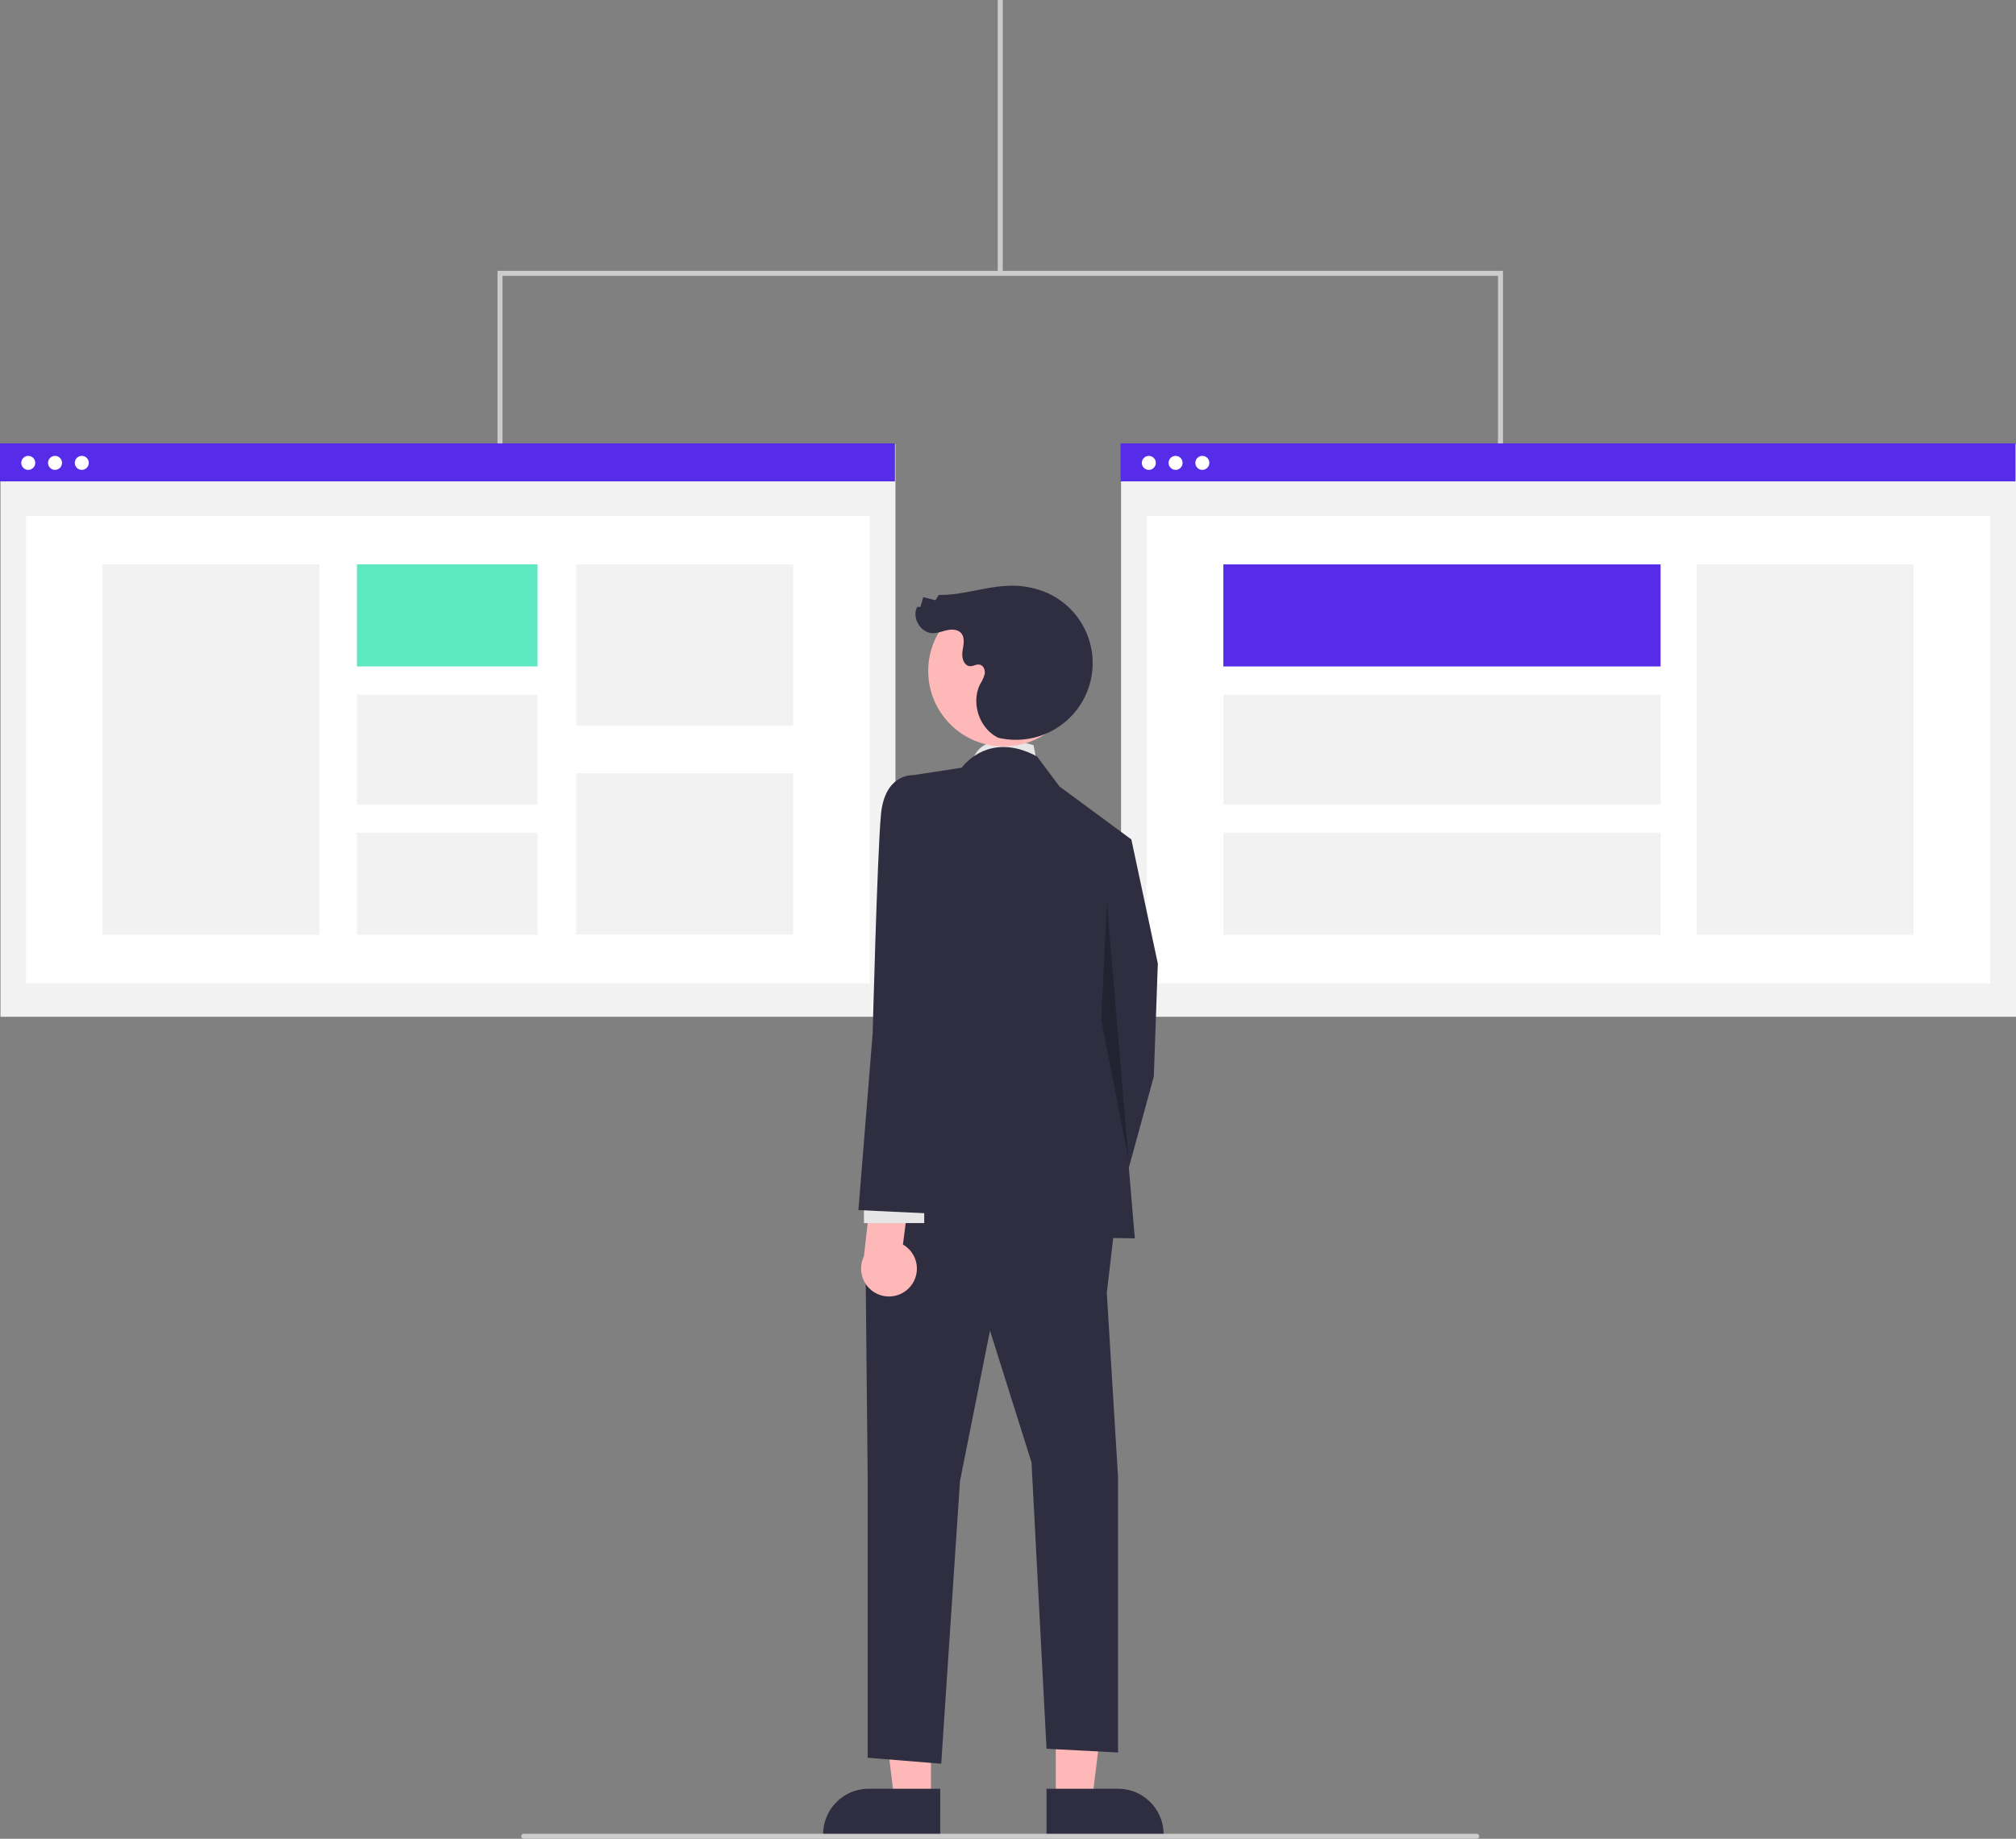 <?xml version="1.0" encoding="utf-8"?>
<svg id="ab_test_choix_decision" xmlns="http://www.w3.org/2000/svg" width="806" height="735.3" viewBox="0 0 806 735.3">
  <rect x="0" y="0" width="806" height="735.3" fill="#808080" stroke="none"/>
  <rect id="Rectangle_2698" data-name="Rectangle 2698" width="357.8" height="229.1" transform="translate(0.2 177.5)" fill="#f2f2f2"/>
  <rect id="Rectangle_2699" data-name="Rectangle 2699" width="337.3" height="186.9" transform="translate(10.4 206.3)" fill="#fff"/>
  <rect id="Rectangle_2700" data-name="Rectangle 2700" width="357.8" height="15.2" transform="translate(0 177.3)" fill="#572ce8"/>
  <circle id="Ellipse_1540" data-name="Ellipse 1540" cx="2.8" cy="2.8" r="2.8" transform="translate(8.5 182.3)" fill="#fff"/>
  <circle id="Ellipse_1541" data-name="Ellipse 1541" cx="2.8" cy="2.8" r="2.8" transform="translate(19.2 182.3)" fill="#fff"/>
  <circle id="Ellipse_1542" data-name="Ellipse 1542" cx="2.8" cy="2.8" r="2.8" transform="translate(29.9 182.3)" fill="#fff"/>
  <rect id="Rectangle_2701" data-name="Rectangle 2701" width="86.7" height="148.1" transform="translate(41 225.7)" fill="#f2f2f2"/>
  <rect id="Rectangle_2702" data-name="Rectangle 2702" width="72.2" height="40.8" transform="translate(142.7 225.7)" fill="#5de8c1"/>
  <rect id="Rectangle_2703" data-name="Rectangle 2703" width="72.2" height="43.9" transform="translate(142.7 277.8)" fill="#f2f2f2"/>
  <rect id="Rectangle_2704" data-name="Rectangle 2704" width="72.2" height="40.8" transform="translate(142.7 333)" fill="#f2f2f2"/>
  <rect id="Rectangle_2705" data-name="Rectangle 2705" width="86.7" height="64.5" transform="translate(230.4 225.7)" fill="#f2f2f2"/>
  <rect id="Rectangle_2706" data-name="Rectangle 2706" width="86.7" height="64.5" transform="translate(230.4 309.2)" fill="#f2f2f2"/>
  <rect id="Rectangle_2707" data-name="Rectangle 2707" width="357.8" height="229.1" transform="translate(448.2 177.5)" fill="#f2f2f2"/>
  <rect id="Rectangle_2708" data-name="Rectangle 2708" width="337.3" height="186.9" transform="translate(458.4 206.3)" fill="#fff"/>
  <rect id="Rectangle_2709" data-name="Rectangle 2709" width="357.8" height="15.2" transform="translate(448 177.3)" fill="#572ce8"/>
  <circle id="Ellipse_1543" data-name="Ellipse 1543" cx="2.8" cy="2.8" r="2.8" transform="translate(456.5 182.3)" fill="#fff"/>
  <circle id="Ellipse_1544" data-name="Ellipse 1544" cx="2.8" cy="2.8" r="2.8" transform="translate(467.2 182.3)" fill="#fff"/>
  <circle id="Ellipse_1545" data-name="Ellipse 1545" cx="2.8" cy="2.8" r="2.8" transform="translate(477.9 182.3)" fill="#fff"/>
  <rect id="Rectangle_2710" data-name="Rectangle 2710" width="86.7" height="148.1" transform="translate(678.3 225.7)" fill="#f2f2f2"/>
  <rect id="Rectangle_2711" data-name="Rectangle 2711" width="174.8" height="40.8" transform="translate(489.1 225.7)" fill="#572ce8"/>
  <rect id="Rectangle_2712" data-name="Rectangle 2712" width="174.8" height="43.9" transform="translate(489.1 277.8)" fill="#f2f2f2"/>
  <rect id="Rectangle_2713" data-name="Rectangle 2713" width="174.8" height="40.8" transform="translate(489.1 333)" fill="#f2f2f2"/>
  <rect id="Rectangle_2714" data-name="Rectangle 2714" width="2" height="109.3" transform="translate(398.9)" fill="#ccc"/>
  <path id="Tracé_11754" data-name="Tracé 11754" d="M600.9,177.3h-2v-67h-398v67h-2v-69h402Z" fill="#ccc"/>
  <path id="Tracé_11755" data-name="Tracé 11755" d="M414.7,305.5l-1.5-7.5s-22.1-7.5-24.6,7.5Z" fill="#e6e6e6"/>
  <path id="Tracé_11756" data-name="Tracé 11756" d="M372.2,720H357.6l-6.9-56h21.5Z" fill="#ffb8b8"/>
  <path id="Tracé_11757" data-name="Tracé 11757" d="M375.9,734.1H329.1v-.6a18.2,18.2,0,0,1,18.2-18.2h28.6Z" fill="#2f2e41"/>
  <path id="Tracé_11758" data-name="Tracé 11758" d="M422.1,720h14.5l6.9-56H422.1Z" fill="#ffb8b8"/>
  <path id="Tracé_11759" data-name="Tracé 11759" d="M418.4,715.3H447a18.2,18.2,0,0,1,18.2,18.2v.6H418.4Z" fill="#2f2e41"/>
  <path id="Tracé_11760" data-name="Tracé 11760" d="M435.7,337.1l16.6-1.5,10.6,49.7-1.6,45.2-16.5,60.2-22.6-13.6,12-61.7Z" fill="#2f2e41"/>
  <path id="Tracé_11761" data-name="Tracé 11761" d="M446.2,485.4,442.5,517l4.5,73.8v110l-28.6-1.5-6-114.5-16.6-52.7-12,60.2-7.5,113-29.4-2.4v-111l-.8-80.9,10.6-31.6Z" fill="#2f2e41"/>
  <path id="Tracé_11762" data-name="Tracé 11762" d="M384.5,307s10.5-15.1,30.1-4.5l9,12,28.6,21.1-6,70.8,7.5,88.8-106.9-1.5,18.1-88.8V310Z" fill="#2f2e41"/>
  <path id="Tracé_11763" data-name="Tracé 11763" d="M442.5,360.6l8.7,103.2-10.9-55.9Z" opacity="0.25"/>
  <path id="Tracé_11764" data-name="Tracé 11764" d="M364,514.4a11.087,11.087,0,0,0-1.4-15.6,9.063,9.063,0,0,0-1.6-1.1l3.2-25.2-14.8-5.7-4,35.6a11.145,11.145,0,0,0,18.6,12Z" fill="#ffb8b8"/>
  <rect id="Rectangle_2715" data-name="Rectangle 2715" width="24.1" height="10.5" transform="translate(345.4 478.6)" fill="#e6e6e6"/>
  <path id="Tracé_11765" data-name="Tracé 11765" d="M380.8,322.8,365,310s-11.3-.8-12.8,15.8-3.3,87.3-3.3,87.3l-5.7,70.8,31.6,1.5,6-76.6v-86Z" fill="#2f2e41"/>
  <circle id="Ellipse_1546" data-name="Ellipse 1546" cx="30.2" cy="30.2" r="30.2" transform="translate(371.1 238.1)" fill="#ffb8b8"/>
  <path id="Tracé_11766" data-name="Tracé 11766" d="M399,295a30.705,30.705,0,0,0,20.1-57.7,35.06,35.06,0,0,0-16.9-3c-9,.5-17.8,3.8-26.9,3.6L374,240l-4.9-1.2-1.1,3.9h-1.3c-2.3,4.3,1.4,10.5,6.3,10.5,1.9,0,3.8-.8,5.7-1.2s4.2-.3,5.5,1.1c1.7,1.9,1,4.8.6,7.3s.5,5.9,3.1,6c1.3,0,2.5-.9,3.8-.6,1.5.3,2.2,2.1,2,3.6a13.814,13.814,0,0,1-1.8,4.1c-3.7,7.3-.6,17.3,6.6,21.2" fill="#2f2e41"/>
  <path id="Tracé_11767" data-name="Tracé 11767" d="M590.4,735.3h-381a1,1,0,0,1,0-2h381a1,1,0,0,1,0,2Z" fill="#ccc"/>
</svg>
